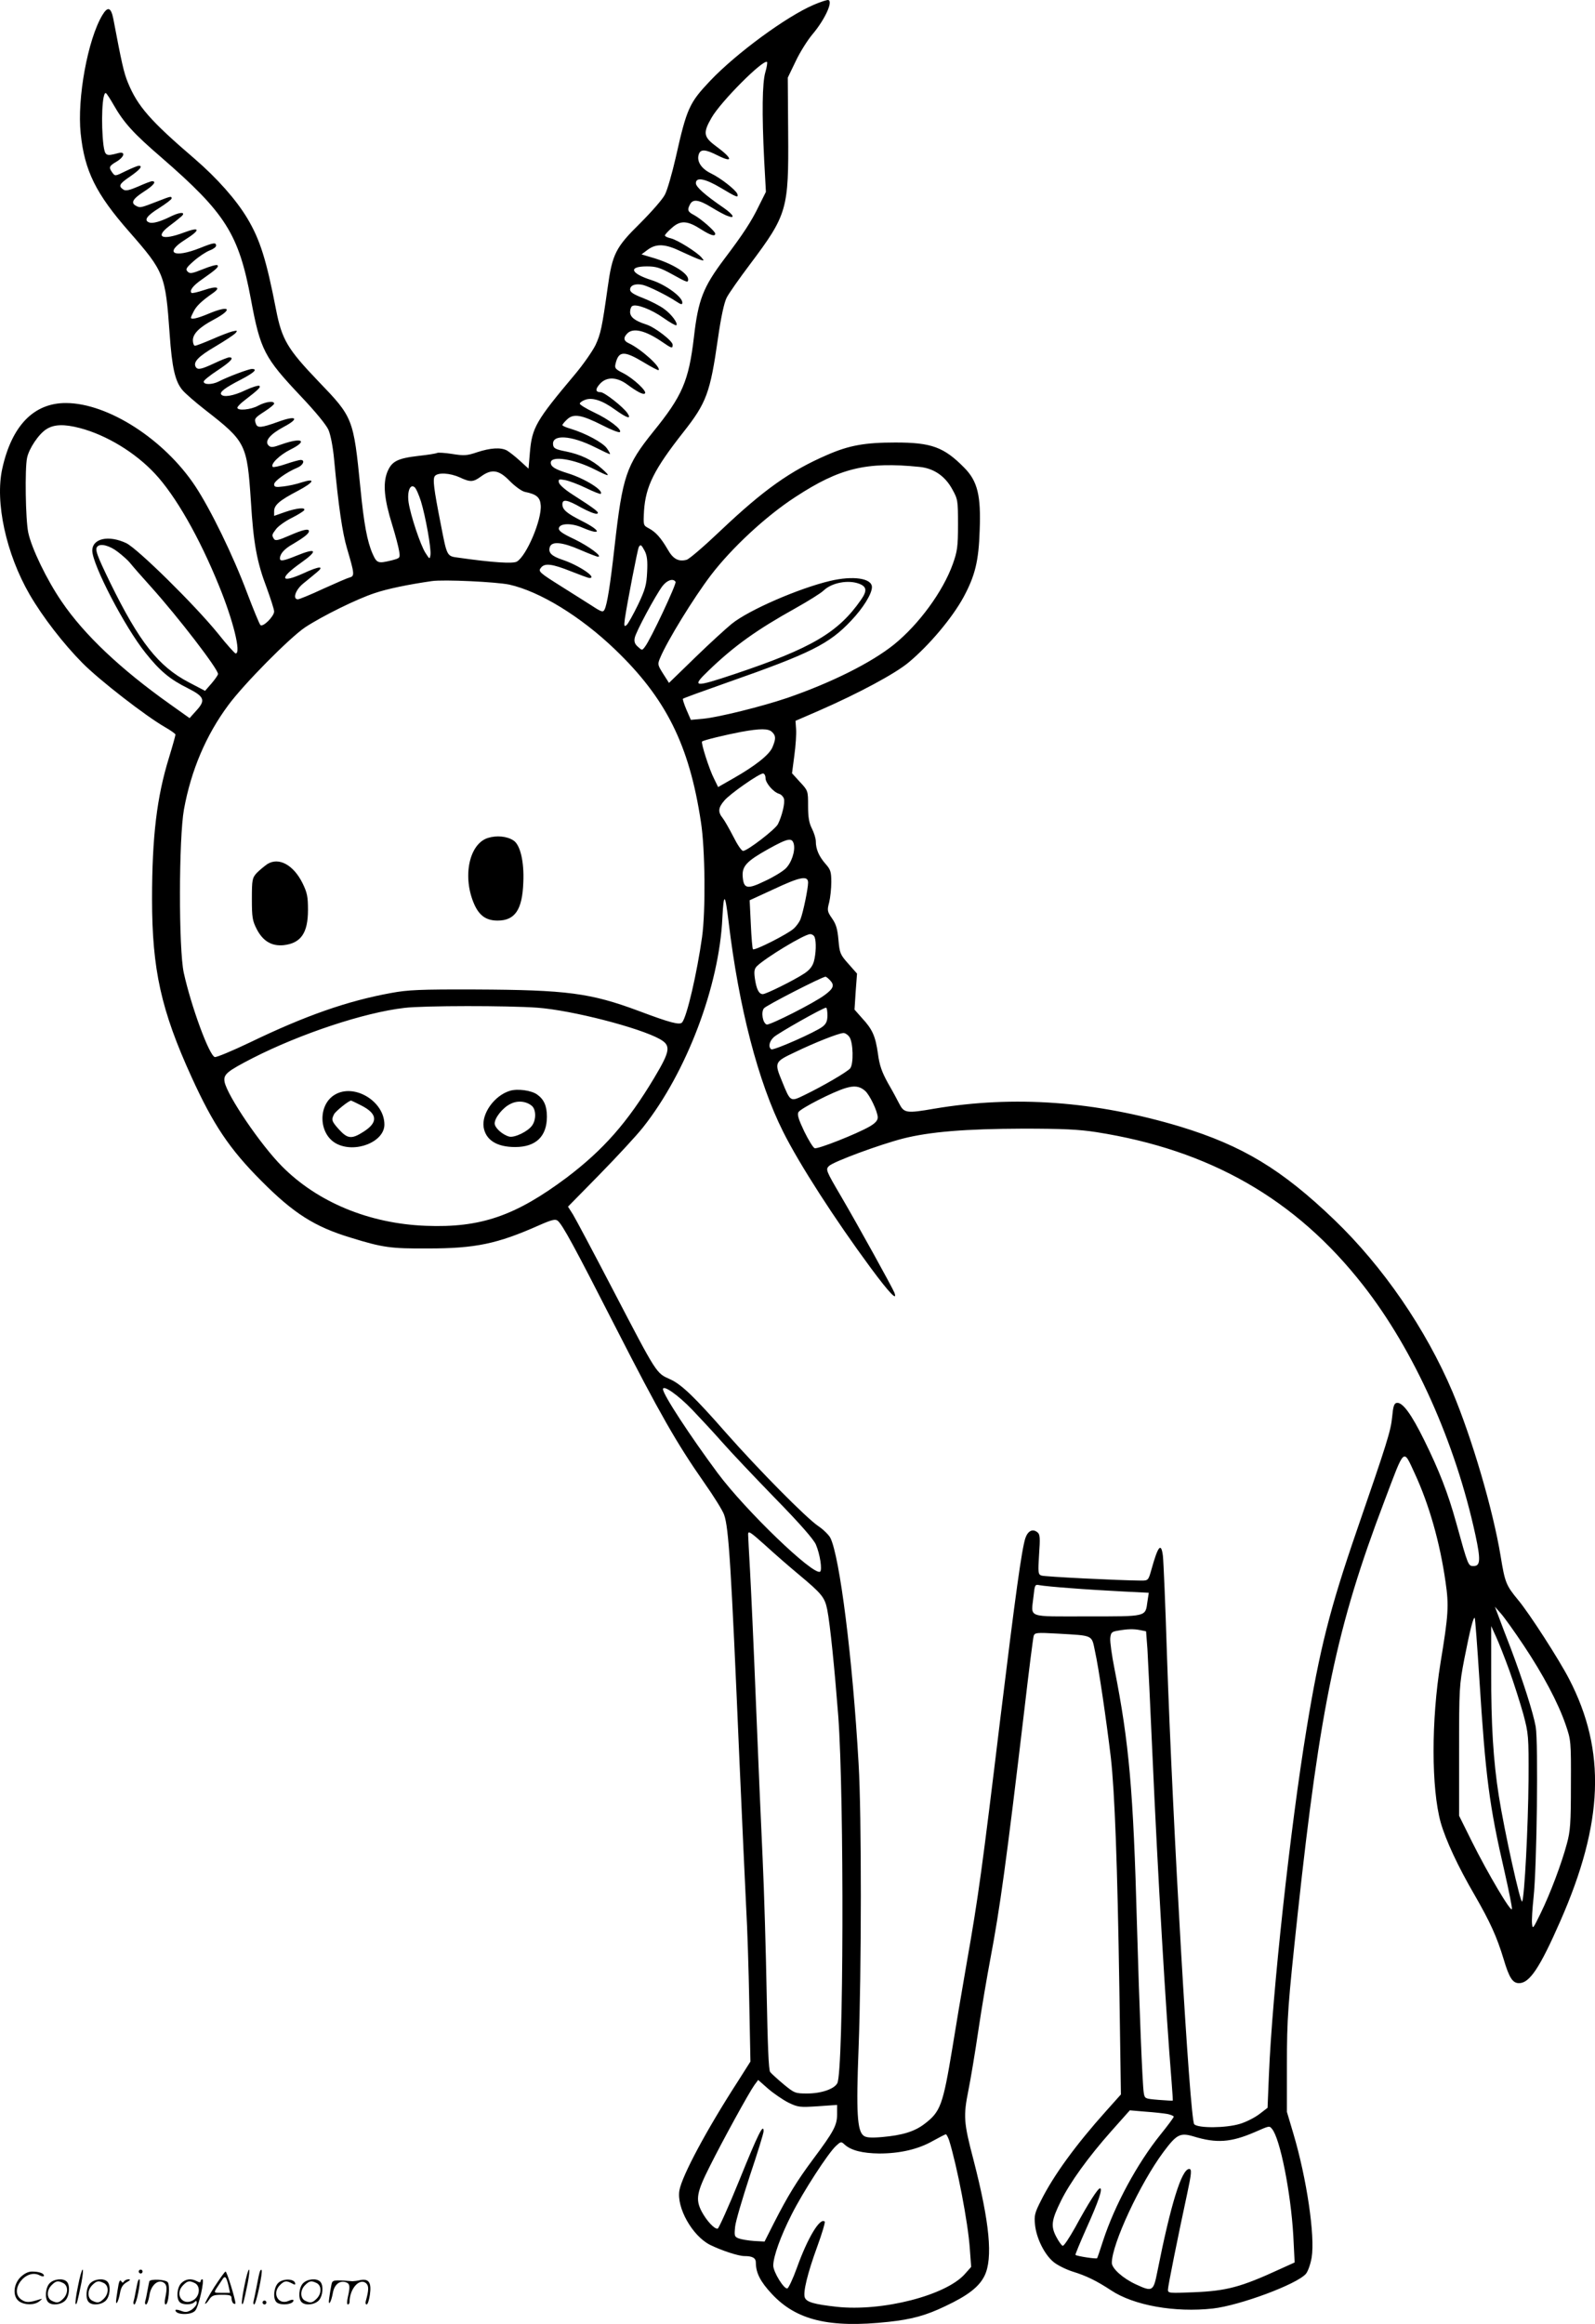 <svg version="1.0" xmlns="http://www.w3.org/2000/svg"
  viewBox="0 0 824.45 1200.698"
 preserveAspectRatio="xMidYMid meet">
<g transform="translate(-0.305,1200.636) scale(0.1,-0.1)"
fill="#000000" stroke="none">
<path d="M4208 11981 c-140 -60 -398 -249 -534 -392 -108 -114 -121 -142 -178
-396 -19 -83 -44 -170 -56 -192 -11 -23 -69 -89 -129 -149 -126 -124 -143
-158 -167 -332 -29 -206 -36 -239 -63 -297 -16 -32 -64 -101 -107 -152 -201
-239 -221 -274 -232 -403 l-7 -83 -45 41 c-25 23 -55 46 -67 53 -32 17 -86 13
-153 -9 -53 -18 -68 -19 -130 -9 -38 6 -74 8 -78 5 -5 -3 -48 -10 -95 -15
-111 -13 -140 -28 -163 -86 -22 -59 -15 -138 26 -269 17 -55 33 -116 36 -136
6 -37 6 -37 -39 -49 -70 -17 -76 -15 -98 34 -28 64 -45 155 -63 340 -36 361
-38 365 -217 551 -160 167 -189 216 -219 370 -50 258 -83 363 -149 473 -57 95
-154 205 -272 307 -230 197 -295 272 -345 394 -21 51 -32 101 -75 328 -12 61
-29 67 -57 20 -75 -125 -131 -429 -112 -611 20 -193 78 -311 251 -508 182
-208 187 -221 209 -529 12 -173 28 -244 66 -289 14 -17 67 -63 117 -102 212
-165 217 -176 237 -474 13 -215 31 -313 81 -444 21 -58 39 -113 39 -124 0 -25
-58 -83 -71 -70 -5 5 -36 80 -69 167 -72 192 -188 430 -268 551 -160 241 -450
428 -667 429 -167 1 -281 -117 -330 -338 -39 -174 20 -442 141 -651 68 -117
175 -255 273 -354 88 -89 327 -274 426 -331 30 -17 55 -35 55 -39 0 -5 -15
-59 -34 -121 -62 -201 -87 -405 -87 -729 0 -364 47 -575 204 -919 112 -246
196 -372 362 -538 166 -167 275 -236 460 -292 168 -52 208 -57 400 -56 246 0
359 24 573 119 68 30 86 34 98 24 25 -21 84 -129 301 -554 225 -440 314 -596
456 -799 50 -71 96 -145 103 -166 24 -68 36 -260 79 -1265 14 -319 30 -663 35
-765 6 -102 13 -322 16 -490 l6 -305 -64 -101 c-163 -252 -289 -488 -303 -564
-16 -89 66 -235 158 -282 59 -29 146 -58 178 -58 42 0 59 -10 59 -34 0 -53 24
-99 82 -161 127 -137 298 -178 603 -145 121 13 194 33 294 81 117 55 175 100
203 157 44 90 27 274 -57 599 -51 194 -53 226 -26 361 11 54 34 192 51 307 17
116 45 279 61 364 51 269 83 500 179 1311 22 190 43 353 46 364 6 17 14 18
123 12 188 -11 176 -5 194 -91 19 -84 59 -357 82 -550 20 -178 34 -548 44
-1195 l8 -545 -76 -85 c-157 -175 -272 -333 -337 -463 -32 -63 -36 -77 -31
-125 7 -70 49 -154 95 -192 20 -17 65 -39 99 -50 72 -22 126 -49 199 -97 117
-78 330 -116 527 -94 139 16 433 125 480 179 10 11 24 49 30 85 18 110 -25
406 -95 641 l-33 111 0 240 c0 246 5 310 56 785 116 1074 202 1484 447 2128
108 286 97 276 158 145 74 -160 130 -356 159 -560 18 -122 15 -170 -26 -418
-48 -297 -48 -648 1 -825 26 -91 89 -227 176 -376 80 -139 114 -214 149 -329
29 -98 47 -125 80 -125 54 0 107 78 213 320 224 509 238 880 46 1251 -51 99
-206 340 -264 409 -62 75 -68 90 -90 225 -40 243 -149 612 -249 850 -138 325
-359 647 -611 889 -272 261 -475 383 -795 481 -439 132 -859 163 -1273 93
-145 -25 -156 -23 -182 28 -8 16 -33 63 -57 104 -32 58 -44 92 -52 153 -13 90
-28 125 -83 184 l-38 43 6 93 7 93 -45 51 c-42 47 -45 55 -51 123 -5 56 -12
81 -33 111 -25 36 -26 42 -15 83 6 25 11 72 11 105 0 53 -4 65 -30 94 -34 39
-50 76 -50 116 0 15 -9 44 -20 66 -15 29 -20 59 -20 117 0 78 0 79 -42 124
l-41 45 12 92 c7 51 11 112 9 136 l-3 43 120 52 c206 90 396 192 465 250 107
89 225 230 283 336 60 111 79 187 84 347 7 179 -11 253 -79 322 -106 108 -171
131 -357 131 -158 0 -240 -15 -352 -64 -190 -82 -327 -179 -551 -391 -84 -80
-163 -148 -176 -151 -42 -11 -70 4 -98 54 -35 60 -62 90 -98 109 -28 15 -28
15 -24 91 9 127 52 213 203 405 120 152 139 204 179 484 16 112 32 185 45 211
11 22 66 100 121 173 193 257 200 284 197 679 l-2 285 41 85 c22 47 61 108 85
137 64 75 109 171 84 179 -5 2 -40 -9 -77 -25z m-249 -348 c-16 -55 -18 -212
-6 -453 l9 -165 -36 -72 c-39 -81 -81 -145 -180 -276 -108 -144 -134 -209
-156 -402 -27 -228 -60 -304 -211 -490 -139 -173 -158 -228 -199 -590 -23
-206 -39 -302 -52 -328 -8 -15 -14 -14 -66 20 -31 20 -100 63 -152 96 -121 76
-127 81 -110 101 19 24 58 19 153 -19 48 -19 91 -35 97 -35 43 0 -56 67 -142
95 -55 19 -72 36 -63 65 10 31 64 26 158 -15 44 -19 85 -35 91 -35 26 0 -47
54 -121 90 -64 30 -84 44 -81 58 5 25 65 27 122 2 101 -43 98 -16 -4 35 -77
39 -100 58 -100 86 0 28 25 24 97 -17 35 -19 71 -34 81 -32 18 4 -3 21 -128
101 -36 23 -67 50 -68 61 -4 16 0 18 32 12 20 -4 69 -22 108 -41 39 -19 74
-33 76 -30 17 17 -82 79 -170 106 -67 21 -88 34 -88 55 0 38 121 19 229 -36
77 -39 83 -38 35 5 -52 46 -109 73 -186 89 -52 10 -64 16 -66 34 -8 56 93 50
218 -13 38 -19 72 -35 75 -35 4 0 -3 13 -15 30 -21 30 -111 78 -187 101 -24 7
-43 15 -43 19 0 4 11 17 25 30 33 31 75 23 182 -31 46 -24 86 -39 90 -35 13
13 -57 66 -134 102 -40 19 -73 39 -73 45 0 5 12 14 26 19 37 15 90 -2 156 -50
63 -45 87 -52 64 -18 -23 33 -119 108 -138 108 -28 0 -29 16 -3 44 34 37 87
35 140 -4 53 -39 84 -55 92 -46 11 11 -59 76 -110 103 -44 22 -48 27 -42 51
16 66 44 67 144 7 41 -25 76 -43 78 -41 15 14 -91 110 -154 139 -27 12 -29 29
-7 51 30 30 93 15 178 -43 51 -35 56 -37 56 -16 0 20 -92 91 -137 105 -59 19
-83 38 -83 65 0 13 5 27 11 30 20 13 99 -17 161 -61 34 -24 64 -41 67 -38 10
9 -25 57 -63 84 -21 16 -70 41 -108 56 -50 19 -68 31 -68 44 0 23 29 33 67 24
31 -8 121 -52 171 -85 26 -17 32 -18 32 -6 0 30 -87 93 -159 116 -110 35 -122
71 -24 71 47 0 69 -7 129 -40 81 -45 84 -45 84 -27 0 32 -84 83 -184 112 l-57
17 32 24 c45 33 91 31 175 -10 39 -18 81 -37 95 -41 22 -7 23 -7 9 10 -23 28
-127 93 -160 100 -17 4 -30 10 -30 15 0 4 16 22 37 40 44 39 80 37 152 -10 48
-30 71 -37 71 -21 0 13 -74 77 -109 96 -33 17 -37 26 -21 56 15 28 45 24 109
-15 31 -19 69 -40 84 -45 43 -17 33 5 -20 42 -99 68 -143 108 -143 127 0 33
48 24 130 -25 80 -48 92 -53 84 -30 -9 21 -85 81 -137 106 -49 24 -74 62 -62
98 9 28 35 26 96 -5 84 -42 80 -17 -7 47 -65 48 -68 69 -23 147 48 84 269 305
287 288 2 -3 -1 -27 -9 -53z m-3369 -168 c53 -93 103 -148 247 -272 332 -288
400 -395 463 -733 49 -263 69 -301 260 -503 72 -76 130 -146 141 -172 11 -26
23 -87 29 -152 23 -246 43 -380 67 -461 38 -129 40 -142 14 -149 -12 -3 -74
-30 -138 -59 -64 -30 -123 -54 -130 -54 -29 0 -13 49 28 82 22 18 53 43 67 55
46 37 17 36 -67 -3 -120 -54 -126 -26 -13 54 92 65 82 80 -23 37 -66 -27 -85
-30 -85 -14 0 24 23 50 68 75 54 32 82 53 82 66 0 15 -31 8 -102 -23 -57 -25
-72 -28 -79 -17 -12 19 -11 22 12 52 12 15 47 40 79 56 32 16 61 34 65 40 10
16 -37 12 -98 -9 l-57 -20 0 24 c0 32 28 56 122 105 85 45 96 68 20 44 -26 -9
-68 -18 -94 -21 -40 -5 -48 -3 -48 11 0 17 65 63 120 86 30 12 42 40 17 40 -7
0 -41 -9 -76 -21 -34 -12 -65 -18 -68 -15 -14 14 36 62 90 89 93 46 63 65 -43
28 -47 -17 -57 -18 -69 -6 -22 22 8 58 79 96 85 45 65 61 -32 25 -84 -30 -104
-32 -112 -10 -10 27 -7 31 44 64 28 18 50 36 50 41 0 16 -44 10 -83 -11 -38
-21 -107 -27 -107 -10 0 5 16 22 36 37 74 57 87 70 77 76 -5 3 -38 -7 -72 -23
-62 -30 -115 -38 -125 -21 -8 12 20 34 102 76 69 36 89 55 57 55 -17 0 -126
-41 -172 -65 -34 -17 -78 -17 -77 0 0 6 32 32 72 58 68 45 88 67 60 67 -7 0
-42 -14 -76 -30 -68 -32 -87 -36 -97 -20 -15 25 12 54 99 105 51 30 99 62 106
70 12 14 10 15 -16 9 -16 -4 -63 -22 -106 -41 -42 -18 -81 -33 -87 -33 -6 0
-11 13 -11 28 0 34 34 68 108 107 103 55 83 77 -28 30 -57 -24 -90 -31 -90
-20 0 4 7 19 15 34 14 27 41 53 100 94 42 30 19 37 -46 15 -33 -11 -63 -18
-66 -15 -12 12 8 38 53 69 74 52 90 66 81 74 -4 4 -37 -5 -74 -20 -57 -23 -68
-25 -80 -13 -12 12 -8 20 32 55 26 23 63 47 81 54 19 7 34 18 34 25 0 18 -13
16 -83 -12 -136 -54 -187 -26 -77 43 81 51 79 69 -6 37 -111 -42 -152 -25 -78
32 20 15 46 35 57 45 36 27 10 33 -41 9 -60 -30 -99 -41 -118 -34 -29 11 -12
35 51 74 36 23 65 45 65 50 0 13 -4 12 -73 -15 -87 -34 -90 -34 -109 -24 -31
15 -20 36 37 73 52 33 69 55 44 55 -6 0 -38 -12 -71 -27 -44 -19 -64 -24 -76
-17 -29 19 -23 30 33 68 52 36 68 56 45 56 -5 0 -35 -12 -66 -27 -55 -27 -56
-28 -70 -9 -20 28 -18 34 21 57 43 26 48 55 8 44 -62 -17 -67 -14 -75 40 -14
112 -7 282 13 270 4 -3 22 -30 39 -60z m-175 -1670 c138 -36 288 -127 390
-237 106 -114 228 -327 330 -578 73 -178 116 -350 86 -350 -4 0 -46 46 -91
103 -121 149 -414 437 -474 467 -91 43 -176 25 -176 -39 1 -73 168 -395 276
-529 74 -93 126 -136 219 -182 85 -43 92 -62 42 -116 l-34 -38 -104 74 c-252
179 -441 357 -557 528 -77 112 -156 276 -173 357 -14 67 -18 330 -6 386 10 48
60 123 100 148 39 25 91 27 172 6z m4341 -201 c73 -7 132 -47 169 -115 29 -52
30 -58 30 -184 0 -115 -4 -138 -27 -203 -51 -142 -175 -311 -303 -415 -118
-95 -325 -198 -551 -276 -132 -45 -359 -101 -435 -108 l-65 -6 -23 53 c-12 28
-20 54 -18 56 2 3 107 41 232 85 428 150 524 198 637 318 62 65 108 139 108
174 0 46 -98 60 -216 32 -161 -38 -420 -150 -509 -222 -27 -22 -112 -99 -187
-172 l-137 -133 -30 47 c-29 46 -30 49 -15 84 36 86 172 308 262 426 107 140
284 305 437 404 228 149 366 183 641 155z m-2118 -73 c28 -28 61 -52 78 -56
60 -12 79 -28 82 -69 6 -75 -73 -261 -123 -291 -19 -12 -127 -5 -302 20 -61 8
-59 5 -92 175 -36 183 -42 232 -30 247 16 19 77 16 128 -7 56 -26 70 -25 111
5 55 40 92 34 148 -24z m-459 -105 c24 -79 54 -246 49 -277 -4 -23 -4 -23 -26
11 -26 41 -77 194 -87 261 -8 56 8 97 31 78 8 -6 22 -39 33 -73z m-1567 -261
c25 -19 54 -45 64 -58 11 -14 58 -68 106 -121 144 -160 348 -426 348 -452 0
-5 -15 -27 -33 -48 l-34 -39 -84 44 c-157 82 -256 208 -406 514 -70 144 -81
174 -66 188 16 17 64 4 105 -28z m2724 4 c12 -24 15 -52 12 -108 -3 -65 -9
-89 -47 -169 -25 -51 -51 -98 -59 -105 -13 -10 -14 -6 -9 33 13 87 66 360 72
370 9 15 13 13 31 -21z m-701 -173 c158 -35 370 -165 547 -335 263 -252 384
-493 444 -891 22 -138 25 -459 6 -595 -26 -185 -78 -411 -103 -441 -12 -15
-62 -2 -224 59 -250 93 -371 109 -845 111 -287 1 -349 -2 -435 -18 -226 -41
-443 -117 -729 -255 -94 -45 -176 -79 -183 -76 -30 11 -122 263 -160 435 -27
124 -26 696 1 845 37 202 114 383 229 538 82 111 318 349 397 402 88 58 268
147 360 177 64 22 176 45 295 62 62 9 332 -4 400 -18z m860 14 c6 -10 -129
-298 -158 -335 -15 -20 -15 -20 -37 0 -16 14 -20 27 -16 46 6 31 106 217 143
267 24 31 56 42 68 22z m950 -10 c38 -15 41 -36 9 -82 -118 -170 -256 -251
-653 -384 -212 -71 -226 -69 -135 18 133 128 248 210 449 322 66 37 132 78
146 92 42 40 127 56 184 34z m-451 -766 c20 -19 20 -35 2 -78 -16 -39 -88 -96
-202 -161 l-79 -45 -21 43 c-24 46 -69 186 -62 192 6 7 123 35 202 50 99 18
142 18 160 -1z m-34 -238 c0 -25 40 -72 70 -81 11 -3 22 -15 25 -25 7 -21 -10
-90 -31 -132 -15 -28 -158 -138 -180 -138 -8 0 -30 33 -50 73 -20 39 -45 83
-55 96 -26 32 -24 54 8 91 29 35 180 140 200 140 7 0 13 -11 13 -24z m146
-340 c9 -36 -12 -99 -43 -128 -16 -15 -63 -44 -107 -64 -91 -44 -109 -40 -114
23 -4 54 20 80 133 143 101 56 122 60 131 26z m74 -200 c0 -30 -25 -152 -39
-188 -5 -14 -21 -37 -36 -50 -29 -27 -202 -115 -210 -106 -3 3 -8 61 -11 129
l-6 124 124 57 c138 65 178 72 178 34z m-411 -201 c53 -444 153 -829 282
-1086 84 -168 268 -453 451 -701 99 -134 142 -178 124 -130 -11 27 -187 346
-276 498 -78 133 -80 138 -62 156 22 22 256 109 383 142 139 35 321 50 619 51
206 0 290 -4 380 -18 587 -92 1031 -346 1379 -791 264 -337 477 -812 581
-1293 27 -126 25 -158 -10 -158 -28 0 -28 0 -90 224 -42 152 -88 270 -165 426
-67 136 -113 199 -143 193 -13 -3 -18 -18 -23 -73 -7 -72 -26 -132 -184 -590
-137 -398 -191 -609 -259 -1025 -83 -504 -177 -1364 -194 -1785 l-7 -169 -43
-33 c-24 -18 -69 -41 -100 -50 -72 -22 -216 -23 -236 -2 -23 25 -112 1558
-141 2424 -8 259 -18 489 -21 513 -9 71 -25 52 -59 -70 -16 -57 -17 -58 -53
-58 -118 1 -501 20 -516 26 -17 6 -18 16 -12 109 6 84 5 104 -8 114 -25 21
-50 8 -63 -30 -19 -60 -50 -283 -129 -929 -95 -786 -114 -924 -174 -1265 -27
-154 -60 -351 -74 -439 -49 -295 -61 -330 -144 -393 -52 -40 -116 -59 -219
-68 -58 -5 -83 -3 -96 7 -33 25 -39 119 -26 452 15 393 16 1209 0 1471 -31
546 -98 1071 -146 1166 -8 15 -36 43 -63 61 -63 43 -307 290 -475 480 -163
186 -233 253 -290 278 -73 33 -66 22 -297 465 -99 190 -191 363 -205 386 l-26
41 163 166 c90 92 192 202 225 244 225 284 394 730 410 1083 7 133 14 128 32
-20z m445 -81 c9 -24 7 -85 -4 -125 -7 -25 -22 -44 -49 -62 -53 -35 -198 -107
-215 -107 -20 0 -33 25 -41 81 -5 36 -3 49 10 63 45 44 246 166 276 166 9 0
20 -7 23 -16z m81 -224 c22 -24 16 -41 -27 -73 -53 -41 -287 -159 -302 -154
-21 8 -30 65 -14 84 12 15 301 163 318 163 4 0 15 -9 25 -20z m-1515 -140
c179 -13 531 -104 635 -163 57 -33 53 -60 -30 -199 -138 -231 -264 -373 -453
-516 -265 -198 -445 -260 -727 -249 -293 11 -561 122 -745 308 -111 112 -281
363 -296 435 -7 39 10 54 144 123 247 126 577 236 786 260 99 12 536 12 686 1z
m1500 -39 c0 -30 -6 -44 -25 -59 -36 -28 -253 -124 -265 -117 -17 11 -11 41
13 63 23 21 254 152 270 152 4 0 7 -18 7 -39z m114 -113 c19 -27 22 -137 4
-161 -14 -18 -139 -91 -236 -138 -74 -36 -73 -37 -116 69 -41 99 -40 102 64
151 103 50 227 99 252 100 9 1 24 -9 32 -21z m80 -277 c24 -20 66 -108 66
-138 0 -16 -13 -30 -42 -47 -66 -38 -268 -118 -284 -112 -8 3 -32 42 -54 87
-29 61 -37 86 -30 99 10 19 180 106 245 125 44 13 71 10 99 -14z m-893 -1648
c41 -43 111 -118 155 -168 43 -49 166 -179 272 -288 130 -133 199 -212 212
-240 22 -51 34 -133 22 -141 -35 -21 -385 316 -529 509 -141 190 -283 406
-283 434 0 24 77 -29 151 -106z m549 -850 c121 -101 136 -119 149 -183 15 -76
38 -305 57 -550 31 -419 28 -1837 -5 -1897 -16 -30 -83 -53 -156 -53 -62 0
-66 2 -122 48 -32 27 -63 55 -69 63 -8 9 -13 142 -18 404 -4 215 -13 530 -21
700 -8 171 -24 537 -35 815 -11 278 -25 579 -30 670 -5 91 -10 176 -10 189 0
20 11 13 88 -56 48 -44 125 -111 172 -150z m1405 -72 c72 -6 192 -13 268 -17
l138 -7 -7 -46 c-11 -79 0 -76 -312 -76 -317 0 -289 -10 -277 102 7 63 7 64
33 59 15 -3 86 -10 157 -15z m2344 -296 c100 -150 178 -296 217 -410 27 -79
28 -84 27 -310 0 -198 -3 -240 -21 -305 -27 -101 -85 -256 -136 -360 -39 -80
-41 -83 -44 -52 -2 18 2 79 8 135 17 158 25 799 11 882 -13 73 -66 238 -130
408 -22 56 -49 127 -60 157 l-21 55 31 -35 c17 -19 70 -93 118 -165z m-229
-176 c32 -504 51 -652 130 -993 22 -98 40 -185 38 -193 -4 -20 -124 183 -206
347 l-67 135 0 335 c0 324 1 340 27 475 30 153 47 219 54 212 2 -2 13 -145 24
-318z m155 46 c24 -67 56 -168 72 -225 27 -102 28 -111 27 -340 -2 -244 -21
-606 -33 -628 -8 -15 -92 363 -121 548 -28 178 -40 369 -39 640 l0 235 25 -55
c14 -30 45 -109 69 -175z m-1908 209 l30 -6 7 -91 c3 -51 15 -297 26 -547 27
-611 69 -1324 99 -1690 4 -52 7 -96 6 -97 0 -1 -33 1 -73 4 -71 6 -72 6 -77
37 -7 45 -23 442 -35 866 -19 701 -41 942 -116 1323 -14 70 -24 142 -22 160 3
28 7 33 38 38 50 9 83 10 117 3z m-1819 -2441 c50 -24 58 -25 152 -19 l100 7
0 -48 c0 -57 -17 -89 -123 -231 -85 -114 -132 -191 -204 -332 l-48 -95 -54 3
c-30 2 -65 8 -79 13 -23 9 -24 13 -19 62 3 28 38 146 76 262 39 116 71 219 71
230 0 44 -29 -15 -125 -252 -55 -136 -106 -248 -112 -251 -16 -5 -59 42 -84
90 -31 61 -25 97 42 230 69 138 202 380 231 421 l20 27 51 -45 c29 -25 76 -57
105 -72z m1960 -59 c18 -4 32 -10 32 -14 0 -4 -31 -46 -69 -93 -120 -149 -236
-364 -296 -547 -15 -47 -29 -88 -31 -91 -3 -5 -103 10 -112 17 -2 1 23 62 56
136 64 142 86 208 71 208 -11 0 -59 -74 -129 -203 -30 -53 -58 -96 -64 -94 -6
2 -21 23 -34 48 -28 54 -24 85 25 184 47 96 142 227 259 359 l97 109 82 -7
c45 -3 96 -9 113 -12z m540 -77 c42 -50 97 -328 110 -551 l7 -139 -75 -34
c-204 -94 -277 -113 -447 -120 -125 -5 -133 -5 -133 13 0 18 52 276 99 494 23
107 25 130 11 130 -39 0 -95 -180 -165 -532 -20 -101 -25 -104 -111 -64 -67
31 -124 82 -124 111 0 97 147 412 267 573 68 91 86 101 156 80 118 -36 192
-31 315 22 78 34 76 34 90 17z m-1669 -59 c41 -132 98 -425 107 -560 l7 -94
-32 -36 c-97 -111 -428 -196 -664 -170 -116 13 -155 24 -164 48 -10 27 15 128
64 262 25 68 42 126 39 130 -24 23 -88 -83 -144 -239 -20 -56 -43 -104 -49
-106 -17 -6 -73 85 -73 118 0 46 38 152 95 264 59 117 188 316 229 354 25 23
27 24 45 7 33 -30 92 -45 179 -46 107 0 202 22 277 65 33 18 63 34 67 34 3 1
11 -14 17 -31z M2525 7677 c-98 -31 -133 -203 -70 -344 26 -58 62 -83 120 -83
90 0 128 56 133 197 5 108 -16 195 -51 217 -33 22 -87 27 -132 13z M1385 7542
c-16 -11 -41 -32 -55 -46 -23 -26 -25 -34 -25 -135 0 -94 3 -112 25 -155 32
-62 77 -89 139 -83 89 10 126 62 126 182 0 68 -4 89 -28 138 -47 95 -123 136
-182 99z M2637 6370 c-79 -25 -145 -117 -134 -188 11 -66 68 -102 163 -102
107 0 164 55 164 157 0 55 -15 89 -50 114 -30 22 -103 32 -143 19z m116 -78
c21 -19 22 -70 1 -100 -21 -31 -91 -65 -119 -58 -34 9 -75 45 -75 68 0 29 42
82 82 101 37 19 82 14 111 -11z M1733 6350 c-88 -53 -83 -203 8 -252 97 -52
249 8 249 98 0 121 -157 215 -257 154z m137 -55 c85 -43 89 -87 12 -136 -61
-39 -82 -37 -126 11 -39 43 -41 51 -26 80 9 16 76 70 88 70 1 0 25 -11 52 -25z
M406 194 c-10 -47 -15 -88 -12 -91 5 -6 9 7 30 110 7 37 10 67 6 67 -4 0 -15
-39 -24 -86z M720 270 c0 -5 5 -10 10 -10 6 0 10 5 10 10 0 6 -4 10 -10 10 -5
0 -10 -4 -10 -10z M1266 194 c-10 -47 -15 -88 -12 -91 5 -6 9 7 30 110 7 37
10 67 6 67 -4 0 -15 -39 -24 -86z M1346 269 c-3 -8 -10 -41 -16 -74 -6 -33
-14 -68 -16 -77 -3 -10 -1 -18 3 -18 10 0 46 171 38 178 -2 3 -7 -1 -9 -9z
M109 241 c-38 -38 -41 -101 -7 -125 29 -20 79 -20 104 0 18 14 18 15 1 10 -53
-17 -69 -17 -92 -2 -69 45 21 166 94 126 12 -6 21 -7 21 -1 0 12 -25 21 -62
21 -19 0 -39 -10 -59 -29z M1110 189 c-28 -45 -49 -83 -47 -85 2 -3 12 7 21
21 14 21 24 25 66 25 43 0 50 -3 50 -19 0 -11 5 -23 10 -26 6 -3 10 -3 10 1 0
20 -44 164 -51 164 -4 0 -30 -37 -59 -81z m75 4 l7 -33 -42 0 c-42 0 -42 0
-28 23 8 12 21 32 29 44 15 25 22 18 34 -34z M260 210 c-22 -22 -27 -79 -8
-98 19 -19 66 -14 88 8 22 22 27 79 8 98 -19 19 -66 14 -88 -8z m71 0 c25 -14
25 -54 -1 -80 -23 -23 -33 -24 -61 -10 -25 14 -25 54 1 80 23 23 33 24 61 10z
M470 210 c-22 -22 -27 -79 -8 -98 19 -19 66 -14 88 8 22 22 27 79 8 98 -19 19
-66 14 -88 -8z m71 0 c25 -14 25 -54 -1 -80 -23 -23 -33 -24 -61 -10 -25 14
-25 54 1 80 23 23 33 24 61 10z M616 204 c-3 -16 -8 -47 -11 -69 -8 -51 10
-26 19 27 5 27 15 42 34 53 18 10 22 14 10 15 -9 0 -20 -5 -24 -11 -5 -8 -9
-8 -14 1 -5 8 -10 3 -14 -16z M717 223 c-2 -4 -7 -26 -11 -48 -4 -22 -9 -48
-12 -57 -3 -10 -1 -18 4 -18 4 0 14 28 20 62 11 58 10 81 -1 61z M775 220 c-1
-3 -5 -23 -9 -45 -4 -22 -9 -48 -12 -57 -3 -10 -1 -18 4 -18 5 0 13 20 17 45
7 53 44 87 74 68 17 -11 19 -28 8 -80 -4 -18 -3 -33 2 -33 16 0 24 99 11 115
-12 14 -87 18 -95 5z M940 210 c-22 -22 -27 -79 -8 -98 15 -15 61 -15 76 0 9
9 12 8 12 -5 0 -9 -12 -24 -26 -34 -21 -13 -32 -15 -55 -6 -16 6 -29 8 -29 3
0 -24 81 -27 102 -2 18 19 50 162 37 162 -5 0 -9 -5 -9 -10 0 -7 -6 -7 -19 0
-30 16 -59 12 -81 -10z m71 0 c29 -16 25 -65 -6 -86 -56 -37 -103 28 -55 76
23 23 33 24 61 10z M1441 211 c-23 -23 -28 -80 -9 -99 19 -19 88 -13 88 9 0 5
-11 4 -24 -2 -54 -25 -89 38 -46 81 23 23 33 24 62 9 16 -9 19 -8 16 3 -8 22
-64 22 -87 -1z M1570 210 c-22 -22 -27 -79 -8 -98 19 -19 66 -14 88 8 22 22
27 79 8 98 -19 19 -66 14 -88 -8z m71 0 c25 -14 25 -54 -1 -80 -23 -23 -33
-24 -61 -10 -25 14 -25 54 1 80 23 23 33 24 61 10z M1716 201 c-3 -14 -8 -44
-11 -66 -8 -51 10 -26 19 27 8 41 35 63 66 53 22 -7 24 -21 11 -77 -5 -22 -5
-38 0 -38 5 0 9 6 9 13 0 68 51 125 85 97 15 -13 15 -35 -1 -92 -3 -10 -1 -18
4 -18 6 0 13 23 17 50 9 63 -5 84 -49 76 -17 -4 -35 -6 -41 -6 -101 8 -104 7
-109 -19z M1360 110 c0 -5 5 -10 10 -10 6 0 10 5 10 10 0 6 -4 10 -10 10 -5 0
-10 -4 -10 -10z"/>
</g>
</svg>
